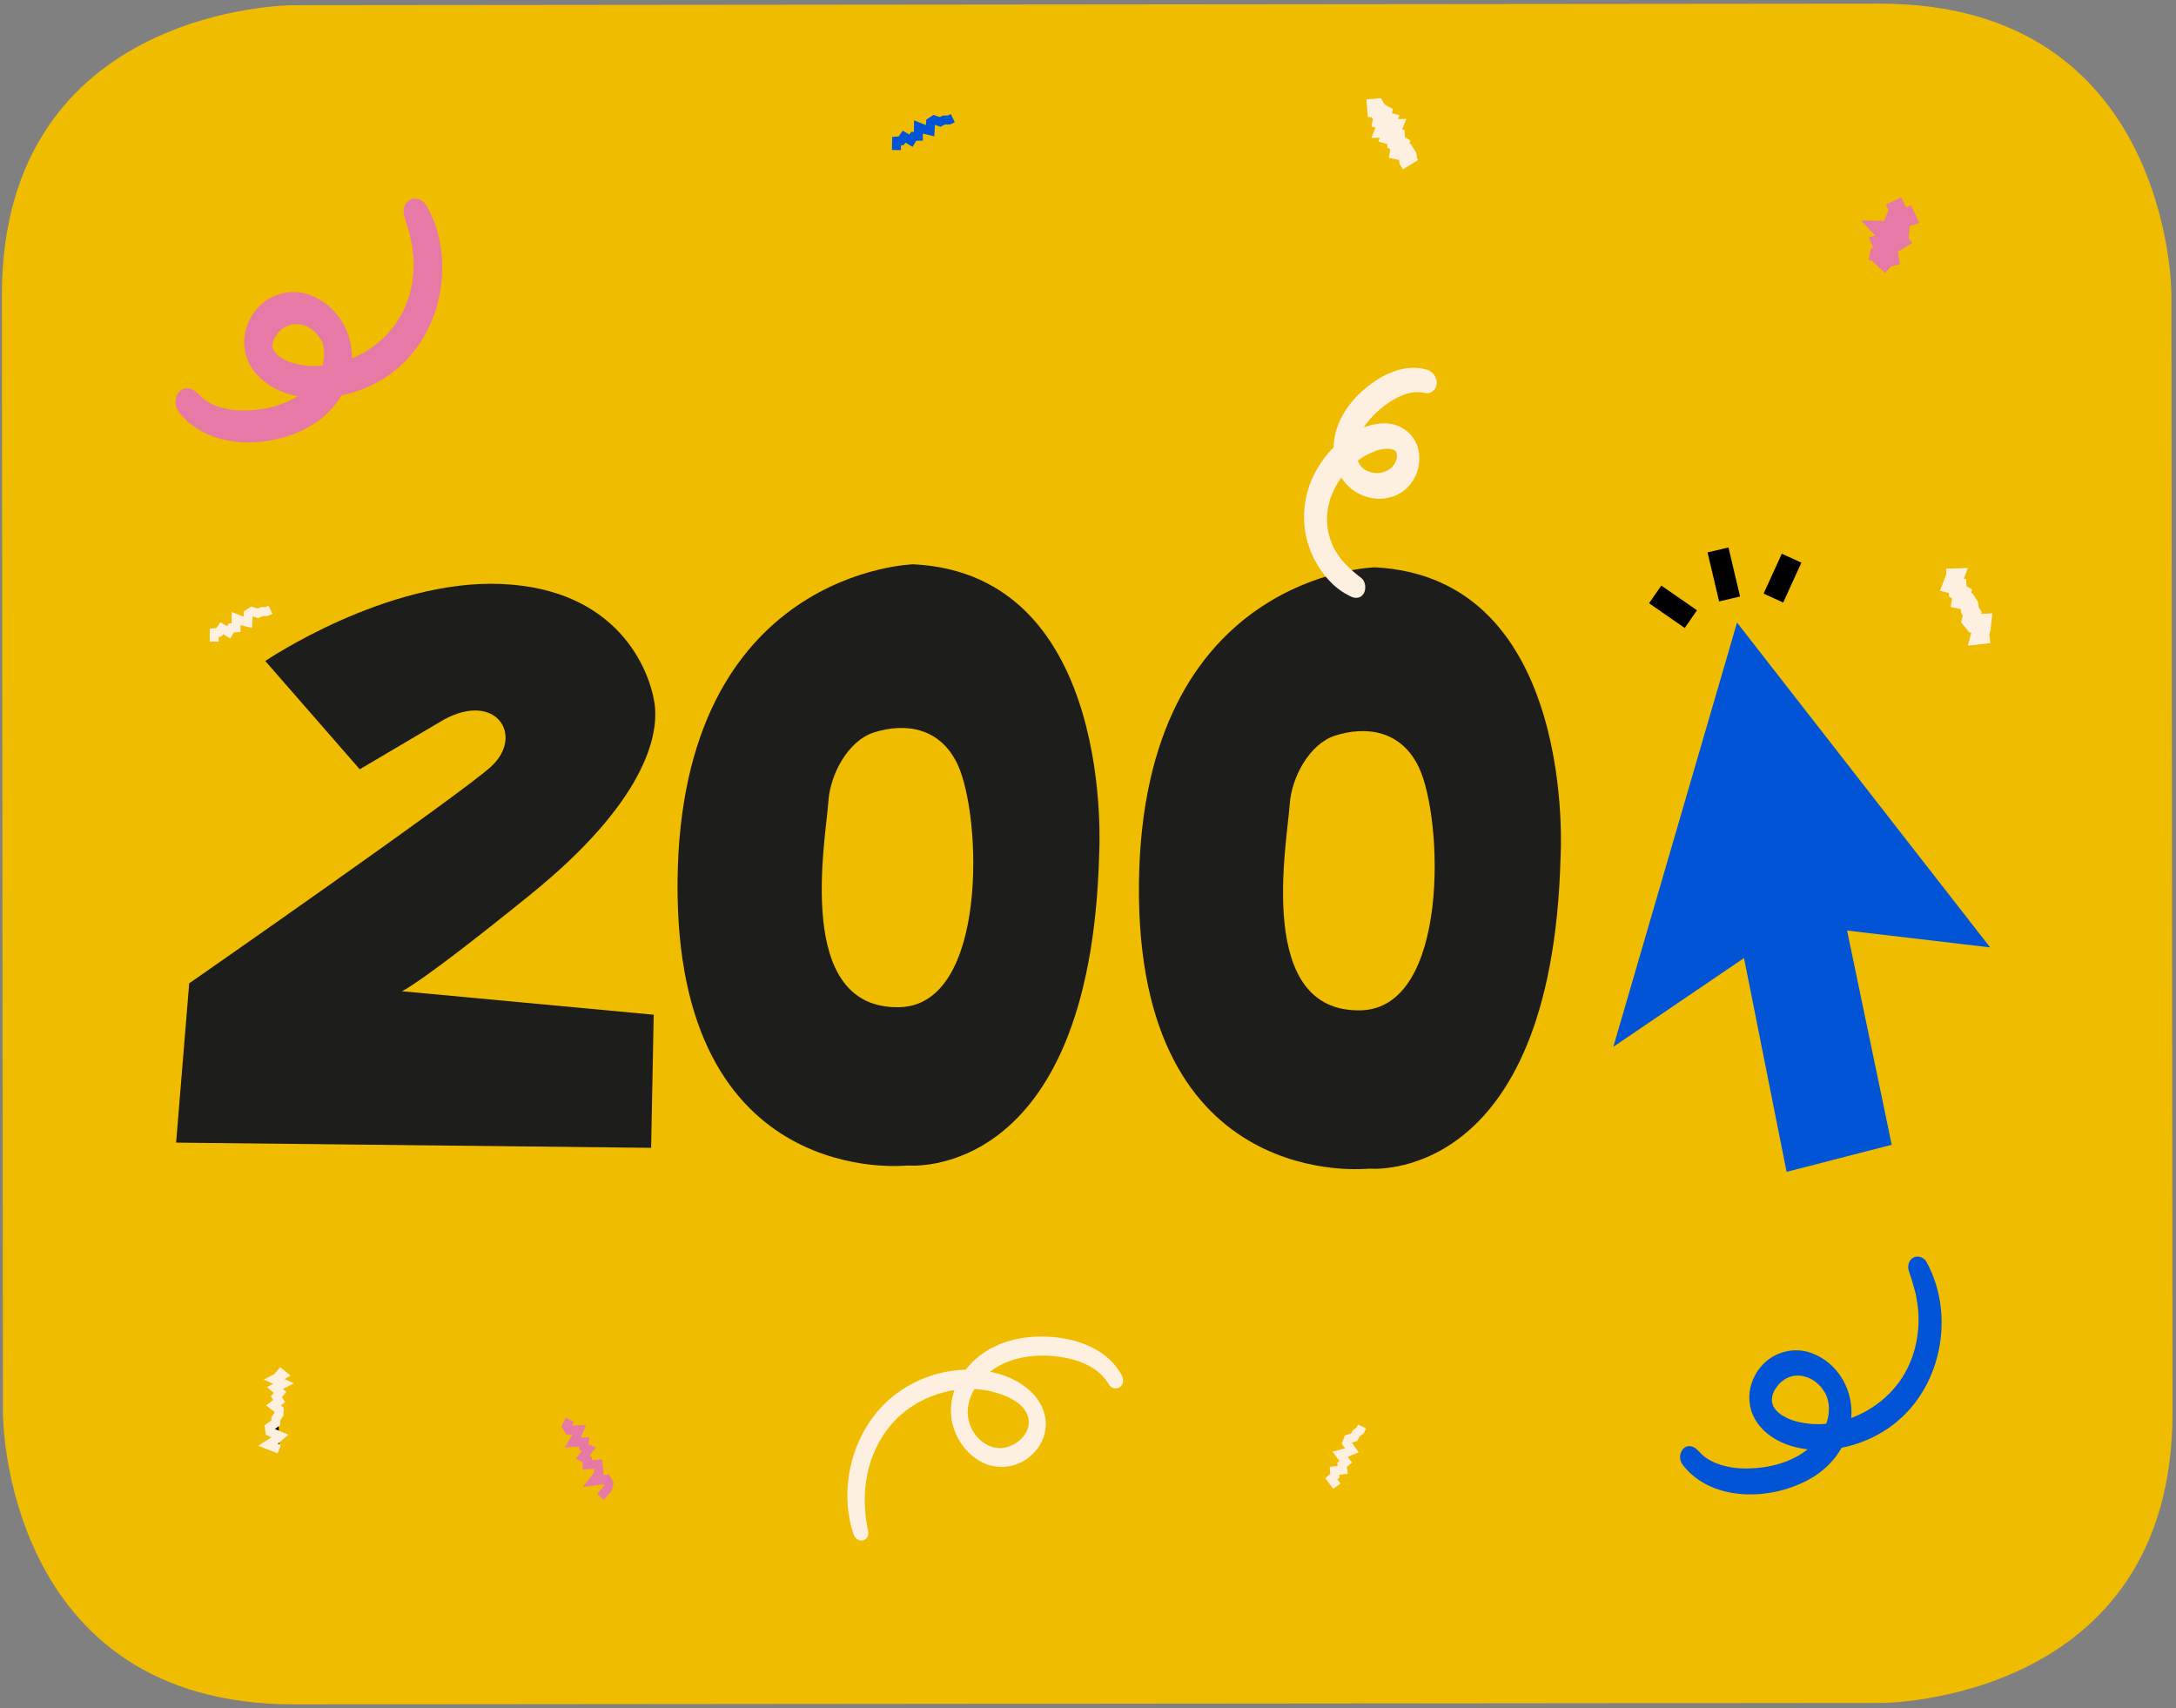 <?xml version="1.0" encoding="UTF-8"?> <!-- Generator: Adobe Illustrator 25.0.1, SVG Export Plug-In . SVG Version: 6.00 Build 0) --> <svg xmlns="http://www.w3.org/2000/svg" xmlns:xlink="http://www.w3.org/1999/xlink" version="1.1" id="Layer_1" x="0px" y="0px" viewBox="0 0 2427.9 1905.9" style="enable-background:new 0 0 2427.9 1905.9;" xml:space="preserve"><rect x="0" y="0" width="2427.9" height="1905.9" fill="#808080" stroke="none"/> <style type="text/css"> .st0{fill:#F0BC00;} .st1{fill:#1D1D1B;} .st2{fill:#0154D5;} .st3{fill:none;stroke:#000000;stroke-width:24;stroke-miterlimit:10;} .st4{fill:#FDF0E1;} .st5{fill:none;stroke:#FDF0E1;stroke-width:20;stroke-miterlimit:10;} .st6{fill:none;stroke:#E679A6;stroke-width:25;stroke-miterlimit:10;} .st7{fill:#E679A6;} .st8{fill:none;stroke:#FDF0E1;stroke-width:10;stroke-miterlimit:10;} .st9{fill:none;stroke:#E679A6;stroke-width:10;stroke-miterlimit:10;} .st10{fill:none;stroke:#0154D5;stroke-width:10;stroke-miterlimit:10;} </style> <path class="st0" d="M326.6,5.8c0,0-324.8,0.3-324.5,324.1l1.2,1248c0,0,0.3,323.8,325.1,323.5l1771.1-1.6 c0,0,324.8-0.3,324.5-324.2l-1.2-1248c0,0-0.3-323.7-325.1-323.5L326.6,5.8z"></path> <path class="st1" d="M296,737.4c0,0,135.1-91.7,264-85.9S724.3,746.2,730.2,784s-12.5,112.1-138.4,214s-143.5,107.8-143.5,107.8 l281.1,26.2l-2.9,148.5l-530-5.8l14.6-177.7c0,0,301.6-209.7,336.7-241.7c37.7-34.4,5.8-84.5-52.7-52.4l-93.7,55.3L296,737.4z"></path> <path class="st1" d="M1019.2,629.5c0,0-259.9,6.5-263.2,353.3s256.6,317.4,256.6,317.4s203.9,20.4,213.8-346.8 C1226.4,953.4,1246.2,641,1019.2,629.5z M1003.8,1123.6c-118.4,3-82.5-185.7-79.5-229.7c2-30.4,22.2-67.6,50.5-76.7 c34.6-11.1,74-6.2,93.6,35.5C1095.7,910.6,1102.4,1121.1,1003.8,1123.6z"></path> <path class="st1" d="M1534,632.9c0,0-259.9,6.5-263.2,353.4s256.6,317.4,256.6,317.4s203.9,20.4,213.8-346.8 C1741.3,956.8,1761,644.4,1534,632.9z M1518.5,1127.1c-118.4,3-82.5-185.7-79.5-229.7c2-30.4,22.2-67.6,50.5-76.7 c34.6-11.1,74-6.2,93.7,35.5C1610.5,914,1617.3,1124.5,1518.5,1127.1L1518.5,1127.1z"></path> <polygon class="st2" points="1993.4,1307.3 1945.9,1068.8 1800.1,1167.8 1938.1,694.5 2220.5,1056.9 2060.9,1038.1 2110.7,1277.1 "></polygon> <line class="st3" x1="1978.7" y1="667.2" x2="1999" y2="622.7"></line> <line class="st3" x1="1929.8" y1="668.2" x2="1916.9" y2="613.5"></line> <line class="st3" x1="1886.6" y1="690.7" x2="1846.8" y2="663.1"></line> <path class="st2" d="M1877.3,1633.9c34,44.4,106.4,40.2,149.2,11.6c22.8-15.2,39.1-41.7,39.3-69.4c0.2-28.9-16.6-56-43.9-66.4 c-24.2-9.3-51.3,1.4-63.5,24.2c-6.7,12.3-8.6,26.3-4.4,39.8s14.3,24.2,26.1,31.3c21.8,13.1,50.1,14.9,74.6,10.1 c25.4-5,49.5-16.9,68.3-34.9c22.5-21.5,36.4-49.8,41.4-80.5c5.1-31.4,0.4-64.1-15-92.1c-2.7-5-9.8-7.4-14.8-4.5 c-5.3,3.1-6.6,9.9-4.6,15.4s3.6,11,5.2,16.6c0.3,1,0.6,2,0.8,3c0-0.1,1.3,4.9,0.7,2.3c0.8,3.1,1.4,6.2,1.9,9.3 c1.9,10.2,2.5,20.6,1.8,31c-1.5,21.5-8,41.9-20.4,59.7c-22.6,32.4-64.8,52.8-103.8,47.6c-10.8-1.4-19.6-3.9-28.1-9.3 c-0.8-0.5-1.6-1-2.3-1.6c1.9,1.4-1.6-1.4-1.6-1.4c-0.9-0.8-1.7-1.6-2.5-2.4c-1.7-1.8,1.7,2.6-0.7-0.9c-0.8-1.1-1.6-2.3-2.3-3.4 c-0.3-0.5-1.1-2.5-0.1-0.3c-0.5-1.2-1-2.5-1.4-3.8c1,3.1,0-0.6-0.1-1.2s0-4.4-0.2-1.3c0.1-1.1,0.2-2.1,0.3-3.2c0-0.6,0.6-3.3,0-0.9 c0.3-1.2,0.7-2.5,1.1-3.7c0.3-0.8,0.7-1.6,1-2.4c1.4-3.5-1.2,1.6,0.8-1.6c1.4-2.2,2.9-4.3,4.6-6.3c-1.2,1.3,0.2-0.3,0.4-0.5 c0.9-0.9,1.9-1.8,2.9-2.6c1.7-1.4,3.5-2.6,5.3-3.7c-2.1,1.1,1.8-0.7,1.8-0.7c0.8-0.3,1.6-0.7,2.4-0.9c1.2-0.4,2.5-0.8,3.7-1.1 c-2.1,0.4,1.9-0.1,1.9-0.1c5-0.4,7.9,0,13.2,1.8c0.2,0.1,2.3,0.9,0.8,0.2c1.3,0.5,2.5,1.2,3.8,1.8c0.8,0.4,1.6,0.9,2.4,1.4 s1.6,1,2.3,1.5c-0.9-0.7-0.8-0.5,0.5,0.5c1.8,1.6,3.5,3.2,5.2,4.8c3.1,3.1-0.7-1.1,0.8,1c0.7,0.9,1.4,1.9,2.1,2.9 c0.8,1.2,1.5,2.4,2.3,3.6c0.2,0.4,1.3,2.5,0.2,0.3c1.2,2.6,2.2,5.2,3,7.9c-0.9-3,0.3,1.7,0.3,1.9c0.2,1,0.3,2,0.4,3 c0.3,2,0.4,4.1,0.2,6.2c-0.2,5.2-1.2,10.3-3.1,15.1c-3.3,9-8.7,17.2-15.6,23.9c-18.1,17.2-43.5,24.6-68.1,25.6 c-11.9,0.5-22.2-0.4-33.8-3.9c-4.9-1.5-9.5-3.6-13.9-6.2c-1.9-1.1-3.7-2.3-5.3-3.7c-0.9-0.8-1.8-1.5-2.6-2.4 c-0.4-0.4-3.5-3.7-2.6-2.6c-4.1-4.9-10.8-8.6-16.6-3.9C1873.7,1619.6,1873.2,1628.7,1877.3,1633.9L1877.3,1633.9z"></path> <path class="st4" d="M1592.5,412.6c-21-6.5-42.9,1.8-60.2,13.8s-32.3,28.9-39.7,48.6s-6.4,44.2,6.6,61.5 c12.8,16.9,35.4,24.3,55.6,17.2c19.1-6.8,30.4-26.3,28.7-46.2c-1.8-22.3-21-37.2-43-35.1c-39.3,3.8-72.5,40.6-82,77.4 c-5.7,22.1-4.5,45.5,4.5,66.6c8.9,20.7,23.9,39.9,44.8,49.3c5.3,2.4,11.2,1.5,14.1-4.2c2.6-5.1,1.7-13.2-3.2-16.9 c-5.9-4.4-11.5-9.2-16.7-14.5c-1.4-1.4-2.7-2.8-4-4.3c-0.2-0.2-1.7-2.1-0.4-0.5c-0.5-0.6-0.9-1.2-1.4-1.7c-2.4-3.1-4.6-6.3-6.5-9.7 c-0.3-0.6-2.5-4.6-1.3-2.3c-0.8-1.5-1.5-3.1-2.1-4.7c-1.5-3.6-2.8-7.3-3.8-11.1c-0.7-2.4,0.4,2-0.1-0.5c-0.2-0.7-0.3-1.5-0.4-2.2 c-0.4-2-0.7-3.9-0.9-5.9c-0.2-1.7-0.4-3.5-0.5-5.2c0-0.3-0.1-3.3-0.1-1.9c0,1,0.1-2.7,0.1-2.7c0.5-13.4,4.5-26.4,11.5-37.9 c7.5-12.7,18-23.2,30.6-30.8c2.5-1.4,5.1-2.7,7.8-3.9c3.4-1.5,7-2.7,10.7-3.5c3.2-0.7,6.5-0.8,9.8-0.5c1.4,0.3,2.7,0.6,4.1,1.1 c-0.9-0.4,1.2,0.7,1.1,0.6c3.8,2.1-0.8-0.8,0.7,0.5c0.4,0.3,1.9,2.2,0.7,0.7s0.3,0.5,0.5,0.9c0.6,1.6-0.4-0.9-0.5-0.9 c0.2,0.7,0.5,1.5,0.8,2.1c-1.1-2.6-0.1,0,0.2,1.4c0.1,0.4,0.1,2.9,0.1,1.1s-0.2,1.8-0.2,1.8c-0.1,0.6-0.2,1.2-0.3,1.8 c-0.3,2.1,0.6-1.8,0,0.2c-0.4,1.4-0.9,2.8-1.5,4.1c-1,1.7-2.1,3.4-3.4,4.9c-9.1,8.2-21.7,8.5-31.4,2.3c1.5,1-1.7-1.5-2.4-2.1 c-0.2-0.2-1.7-2-0.5-0.5c-0.4-0.6-0.9-1.2-1.3-1.8c-1.6-2.2-2.7-4.6-3.4-7.2c0.4,1.4-0.2-0.9-0.2-1c-0.2-1-0.3-2-0.5-2.9 s-0.2-2-0.3-3c0-0.2-0.1-2.7-0.1-0.9c0-3.5,0.4-7,1.1-10.4c3.8-15.7,16.1-29.9,29.4-40.2c12.8-10,30-19,46.2-15 c6.7,1.6,12.4-3.6,13.1-10.1C1603.6,421.5,1599.3,414.8,1592.5,412.6L1592.5,412.6z"></path> <polyline class="st5" points="2219.6,707.5 2209.1,708.7 2211.1,701.4 2211.8,694.9 2202.1,695.5 2199,691.7 2200.5,684.6 2197.9,680.4 2197.3,674.9 2194.6,670.7 2187.9,669.3 2189.1,662.5 2184.4,659.7 2184.1,653.9 2177.9,652.2 2181,644.1 2171.7,644.4 "></polyline> <polyline class="st6" points="2094.1,296 2097.5,292.3 2098.3,287.4 2105.6,285.5 2104.6,279.7 2102,273.1 2109.2,271.2 2114.2,268.2 2105.7,259 2117.6,259.2 2118,254.1 2115.2,247.4 2117.1,243 2124,240.9 2120.9,234.2 2126.7,231.5 "></polyline> <path class="st7" d="M198.8,458.7c35,46.1,109.1,42.4,153.5,12.8c23.4-15.6,40.2-43.1,40.5-71.6c0.3-30.8-17.5-59.6-46.7-70.7 c-25.2-9.6-53.6,1.6-66.4,25.2c-7.3,13.5-9.4,28.5-4.8,43.3c4.4,14.3,15.2,25.8,27.9,33.4c22.3,13.4,51.1,15.4,76.2,10.5 c26-5.1,50.6-17.1,69.9-35.4c23.2-22.2,37.4-51.1,42.5-82.7c2.5-15.6,2.6-31.5,0.4-47.2c-2.3-16.7-7.8-32.8-16.3-47.4 c-3.5-6.2-12.2-9.3-18.4-5.7c-6.7,3.9-8.2,12.3-5.7,19.3c1.9,5.5,3.4,11.1,5,16.7c0.3,1,0.5,2,0.8,3.1c0.2,0.6,1.4,5.8,0.4,1.4 c0.7,3.1,1.4,6.2,1.9,9.3c0.9,5.2,1.5,10.4,1.9,15.7c0.1,1.6,0.2,3.2,0.2,4.8c0.1,3.5,0,0.8,0,0.1c0,3.2-0.1,6.3-0.3,9.5 c-0.4,5.8-1.2,11.5-2.3,17.2c-0.2,1-0.4,2.1-0.6,3.1c0.8-3.6-0.4,1.5-0.5,1.8c-0.8,3-1.7,6-2.8,9c-1.7,4.9-3.7,9.8-6,14.5 c-2.2,4.6,1.6-2.6-1,1.8c-0.5,0.9-1,1.8-1.6,2.7c-1.6,2.7-3.3,5.3-5.1,7.9c-3.1,4.5-6.5,8.7-10.2,12.7c0.5-0.5,2-2-0.2,0.2 c-1.1,1-2.1,2.1-3.2,3.1c-2.2,2-4.4,3.9-6.7,5.8c-3.8,3.1-7.8,6-12,8.6c-1.3,0.8-2.5,1.5-3.8,2.3c2.4-1.4,0.2-0.1-0.2,0.1 c-2.6,1.4-5.3,2.7-8,4c-4.9,2.2-10,4.2-15.2,5.8c-2.4,0.7-4.7,1.4-7.1,2c-1,0.2-1.9,0.5-2.9,0.7c3.3-0.7-2.6,0.4-3.2,0.5 c-4.8,0.8-9.7,1.2-14.6,1.4c-2.5,0.1-4.9,0-7.4,0c-1.5,0-2.9-0.2-4.4-0.3c-3.7-0.2,1.6,0.3-1.8-0.2c-5.3-0.7-10.5-1.9-15.6-3.4 c-0.9-0.3-1.8-0.6-2.8-0.9c-4.4-1.5,2.8,1.4-1.4-0.6c-2.6-1.2-5.1-2.6-7.6-4.1c-0.8-0.5-1.6-1-2.4-1.6c3.3,2.3-0.4-0.5-0.8-0.9 c-0.9-0.8-1.6-1.7-2.5-2.4c-2-1.7,2.2,3.4-0.1-0.1c-0.8-1.2-1.5-2.3-2.3-3.5c-1.3-2-0.8-0.1,0.3,0.6c-0.7-1.2-1.1-2.4-1.4-3.8 c0.6,2.5,0.7,3,0.4,1.6c-0.1-0.6-0.2-1.2-0.3-1.9l-0.1-1.2c-0.1-2-0.1-1.7,0,0.8c-0.4-0.5,0.2-2.5,0.3-3.1c0.1-1.1,0.9-3.8-0.1-0.1 c0.4-1.2,0.7-2.5,1.1-3.6c0.3-0.8,0.7-1.6,1-2.4c1.4-3.8-1.9,2.6,0.4-0.8c1.5-2.2,3-4.2,4.6-6.3c-1.7,2.4-0.8,0.8-0.1,0.1 c1-0.9,1.9-1.8,2.9-2.6c1.7-1.4,3.5-2.6,5.4-3.7c-3.3,1.9,2.4-0.9,3.5-1.2c1.2-0.4,2.5-0.8,3.7-1.1c-3.6,0.9,0.4,0.1,1.1,0 c1.4-0.1,2.8-0.1,4.2-0.1c2.9,0,0.8,0,0.1-0.1c2.7,0.4,5.4,1.1,8.1,1.9c0.7,0.2,2.7,1.2,0-0.1c1.3,0.6,2.5,1.2,3.8,1.8 c0.8,0.5,1.6,0.9,2.4,1.4s1.6,1,2.4,1.5c-1.6-1.2-1.7-1.2-0.2,0c1.8,1.6,3.4,3.2,5.1,4.8c3.2,3.1-1.3-2,0.3,0.2 c0.7,1,1.4,1.9,2.1,2.9c0.8,1.2,1.5,2.4,2.3,3.6c0.6,1,2.1,2.4-0.2-0.6c0.4,0.5,3.6,7.4,3,7.9l-0.5-2c0.2,1,0.4,1.9,0.5,2.9 s0.3,2,0.4,3c0.2,1.5,0.3,3,0.3,4.5c-0.1-3.6-0.1-0.2-0.1,0.7c-0.2,2.8-0.6,5.5-1,8.3c0.4-2.9,0.1-0.5,0,0.2c-0.6,2-1.1,3.9-1.8,5.8 c-0.9,2.4-1.9,4.8-3,7.1c1.3-2.6-0.2,0.4-0.6,1c-0.6,1.1-1.3,2.2-2,3.3c-1.4,2.2-2.9,4.2-4.5,6.3c-1,1.2-2,2.4-3,3.5 c2-2.1-1.4,1.3-1.5,1.4c-4.7,4.4-9.9,8.3-15.5,11.6c2.5-1.5-2.1,1.1-2.1,1.1c-1.5,0.7-2.9,1.4-4.4,2.1c-3,1.4-6,2.6-9.1,3.6 s-6.2,2-9.4,2.9c-1.6,0.4-3.2,0.8-4.8,1.2c-0.8,0.3-1.6,0.4-2.4,0.5c-6.2,1-12.5,1.7-18.9,2.1c-5.9,0.3-11.8,0.1-17.7-0.4 c3.3,0.4-1.5-0.3-1.8-0.3c-1.5-0.2-2.9-0.5-4.3-0.8c-3.1-0.6-6.2-1.4-9.2-2.3c-1.1-0.4-2.3-0.8-3.4-1.1c-1.7-0.6-1.8-0.7-0.2,0 c-0.7-0.3-1.3-0.6-2-0.9c-2.6-1.1-5.1-2.4-7.6-3.9c-1-0.6-2-1.2-3-1.9c-1.5-1.1-1.5-1.1,0,0c-0.6-0.4-1.1-0.9-1.6-1.3 c-0.9-0.7-1.8-1.5-2.6-2.3c-0.5-0.5-4.5-4.9-2.1-1.9c-5.1-6.1-13.4-10.7-20.8-4.9c-6.6,5.2-7.1,16.6-2.2,23.1L198.8,458.7z"></path> <polyline points="311.6,1616.7 299.1,1611.8 306.7,1606.9 312.4,1602 301.2,1597.2 300.6,1592.3 307.6,1587.4 307.9,1582.5 311.3,1577.7 311.5,1572.8 305.1,1567.9 311.5,1563 308.4,1558.2 312.5,1553.3 306.8,1548.4 316.4,1543.5 305.8,1538.7 315.3,1533.8 309.4,1528.9 "></polyline> <polyline class="st8" points="311.6,1616.7 299.1,1611.8 306.7,1606.9 312.4,1602 301.2,1597.2 300.6,1592.3 307.6,1587.4 307.9,1582.5 311.3,1577.7 311.5,1572.8 305.1,1567.9 311.5,1563 308.4,1558.2 312.5,1553.3 306.8,1548.4 316.4,1543.5 305.8,1538.7 315.3,1533.8 309.4,1528.9 "></polyline> <polyline class="st8" points="238.9,715.8 239.1,705.8 244.3,705.4 247.4,700.8 255.2,705.4 258.1,700.5 263.4,700.3 263.5,690 270.3,692.7 276.5,694.2 277,684.7 281.1,682.1 287.7,684.3 292,682.3 297.5,682.3 301.8,680.2 "></polyline> <path class="st4" d="M1251.2,1533.5c-12.2-22.2-36.1-34.8-60.2-39.6c-26.5-5.3-56.5-3.7-81.2,8.2c-24.3,11.7-43.1,33.5-47.9,60.5 c-4.5,25.6,7.6,52.3,29.4,66.2c22.4,14.3,51.5,8,66.8-13.5c7.5-10.4,10.7-23.7,7.7-36.3c-3.2-13.8-12-24.8-23.4-33 c-20-14.4-46.6-19.4-70.9-17.7c-25.5,1.8-49.9,10.8-70.5,25.8c-47.6,34.8-67.3,102.5-48.5,157.9c1.4,4.1,5.8,7.5,10.2,6.5 c4.3-1.1,7-5.4,6.1-9.8c-9.4-42.1-2.6-86.9,26.2-120.2c26.8-30.9,72.1-45.7,111.8-36.1c16.1,3.9,40,13.9,41.1,33 c1,17.3-19.2,31.9-35.4,29.9c-18.4-2.3-31.7-20-32.7-37.5c-1.2-20.2,12.3-39.1,28.3-50.1c20.7-14.3,48.9-17.6,73.3-14.2 c21.6,3,44.3,11.2,55.8,30.9c2.4,4.2,8.5,6.1,12.5,2.9C1254.3,1543.9,1253.5,1537.8,1251.2,1533.5L1251.2,1533.5z"></path> <polyline class="st9" points="669.9,1669.9 678,1660.6 679.3,1654.6 677,1650.3 661.7,1652.3 668.3,1643.7 667.8,1638.6 667.3,1633.4 655.1,1634 655.3,1628.4 650.1,1625.6 657,1616.8 651.4,1614.2 652,1608.5 639.2,1609.3 643.5,1601.8 646.3,1595 634.6,1595.3 632,1591.2 635.8,1583.9 "></polyline> <polyline class="st8" points="1491.6,1657.9 1485.5,1649.8 1489.4,1646.3 1489,1640.8 1498.2,1639.8 1497.4,1634.1 1501.6,1630.8 1495.2,1622.4 1502.3,1620.5 1508.3,1617.9 1502.7,1610 1504.3,1605.4 1511,1603.3 1513.3,1599 1517.7,1595.7 1519.8,1591.4 "></polyline> <polyline class="st10" points="1000.2,167.4 1000.4,157.4 1005.6,157 1008.7,152.4 1016.5,157 1019.4,152.1 1024.7,152 1024.8,141.6 1031.6,144.3 1037.8,145.8 1038.3,136.3 1042.3,133.7 1049,136 1053.3,133.9 1058.8,133.9 1063.1,131.8 "></polyline> <polyline class="st5" points="1573.8,183.7 1571.2,179.4 1570.6,173.9 1567.9,169.7 1561.2,168.3 1562.4,161.6 1557.7,158.8 1557.5,152.9 1551.2,151.2 1554.3,143.1 1545,143.4 1548.1,135.4 1541.7,133.8 1542.9,126.9 1538,124.3 1535.4,120 1525.4,120.8 "></polyline> </svg> 
